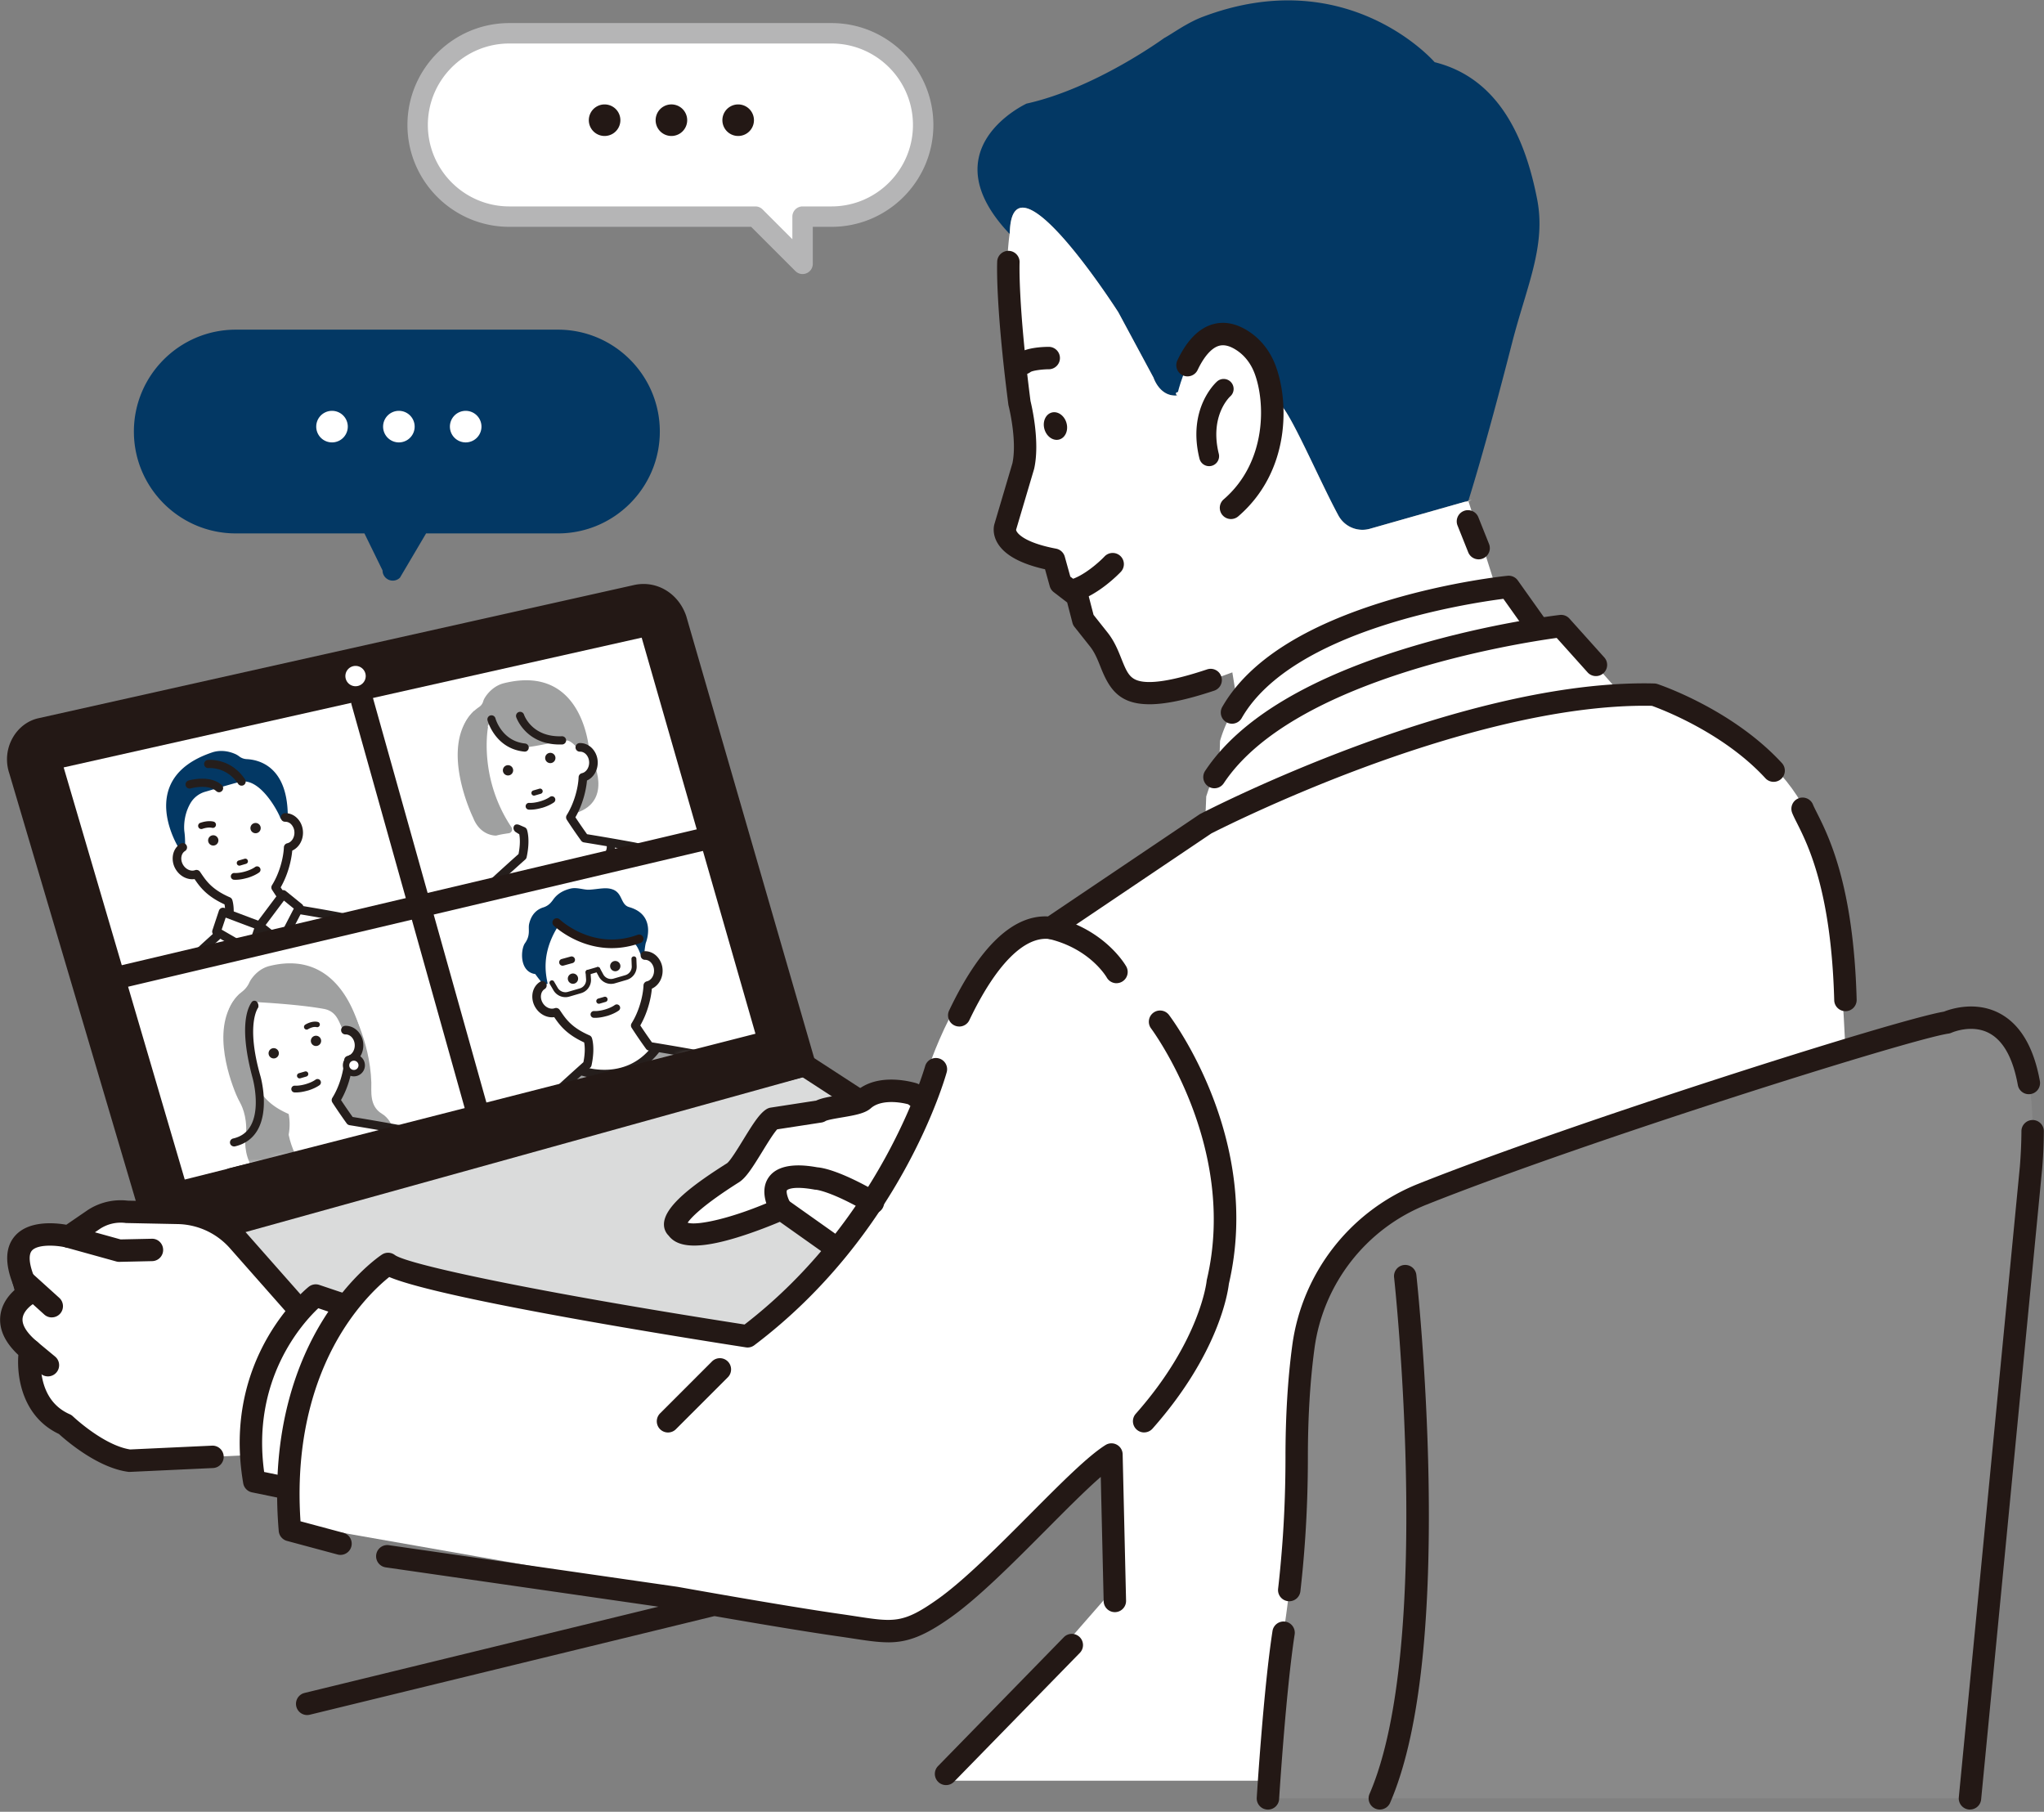 <svg width="299" height="265" viewBox="0 0 299 265" fill="none" xmlns="http://www.w3.org/2000/svg"><rect x="0" y="0" width="299" height="265" fill="#808080" stroke="none"/><g clip-path="url(#clip0_785_6177)"><path d="M81.201 210.288l-58.857-30.051 95.339-24.431 42.515 25.464-78.997 29.018z" fill="#DADBDB"/><path d="M143.681 186.648l-19.182-2.558-10.23-7.248s-13.319 5.968-15.238 2.77c0 0-2.558-1.279 8.198-8.084 1.499-.946 4.266-6.949 5.761-7.903l6.926-1.067c1.136-.723 5.386-.814 6.393-1.703 1.915-1.692 5.113-1.461 7.248-.852l14.068 10.231s7.671 3.837 8.951 4.689c1.279.851-2.665-1.919-2.665-1.919s5.541 11.933-10.23 13.64v.004z" fill="#fff"/><path d="M143.681 188.286c-.072 0-.144-.003-.216-.015l-19.181-2.558a1.593 1.593 0 01-.73-.288l-9.478-6.714c-1.241.522-3.656 1.495-6.226 2.282-5.45 1.669-8.655 1.586-10.04-.265a2.254 2.254 0 01-.682-1.529c-.14-2.752 4.583-6.12 9.224-9.057.469-.337 1.657-2.271 2.365-3.429 1.442-2.35 2.377-3.827 3.391-4.47.193-.121.405-.204.632-.238l6.654-1.026c.802-.375 1.923-.564 3.191-.776.855-.144 2.282-.382 2.672-.606 2.944-2.566 7.437-1.548 8.75-1.173.186.053.36.136.515.25l13.958 10.151c.67.333 2.945 1.476 5.068 2.577a1.645 1.645 0 011.31.258l1.468 1.037 1.015.719c.435.31 1.756 1.26.847 2.589-.125.181-.7.916-1.722.647.129 1.737-.083 3.781-1.173 5.707-1.866 3.304-5.711 5.291-11.43 5.908-.061.008-.117.008-.178.008l-.004.011zm-18.564-5.768l18.583 2.479c4.5-.518 7.437-1.941 8.735-4.239 1.208-2.134.75-4.674.345-6.048a407.354 407.354 0 00-5.889-3.005 1.797 1.797 0 01-.231-.14l-13.822-10.052c-1.772-.455-4.16-.557-5.443.579-.832.738-2.169 1.003-4.265 1.355-.806.136-2.025.34-2.347.511a1.637 1.637 0 01-.617.23l-6.476.996c-.545.586-1.548 2.225-2.176 3.251-1.449 2.358-2.388 3.838-3.406 4.485-5.409 3.421-7.036 5.215-7.517 5.916 1.272.465 6.472-.553 13.012-3.482a1.627 1.627 0 011.616.159l9.902 7.013-.004-.008z" fill="#231815"/><path d="M147.713 34.037c.333-12.68 15.874 11.63 15.874 11.63l5.151 9.572s.904 2.831 3.448 2.604c-.931-.984 2.498-.22 0 0 7.498 7.922 7.252-3.043 14.961 1.23 1.446.803 5.893 11.275 8.645 16.335a3.997 3.997 0 004.553 1.946l14.446-4.107s2.305-7.1 6.401-23.102c2.108-8.24 5.003-14.14 3.667-20.995-1.684-8.644-5.431-17.67-14.995-20.055 0 0-12.683-14.678-33.939-6.627-2.312.874-4.383 2.43-5.635 3.103 0 0-10.053 7.354-20.117 9.58 0 0-14.344 6.57-2.486 19.06.015-.11.026-.17.026-.17v-.004z" fill="#033864"/><path d="M172.183 57.843c-.931-.984 2.498-.22 0 0 7.497 7.922 7.251-3.043 14.961 1.23 1.446.803 5.893 11.275 8.644 16.335a3.998 3.998 0 004.554 1.946l14.446-4.107c-1.548.564 1.594-.427 0 0l6.12 19.265 17.717 36.327-52.2 7.391-6.158-37.886c-19.363 7.226-16.237.992-19.533-4.814-1.639-2.888-2.82-4.016-2.82-4.016l-2.525-3.179-1.203-4.473c-8.194-1.545-7.142-4.762-7.142-4.762l2.422-10.12c1.279-3.244-.333-8.028-.333-8.028-3.05-15.067-1.419-24.915-1.419-24.915.333-12.68 15.873 11.63 15.873 11.63l5.151 9.572s.905 2.831 3.448 2.604h-.003z" fill="#fff"/><path d="M168.127 103.008c-4.489 0-5.904-2.347-7.131-5.44-.435-1.093-.844-2.126-1.555-3.023l-2.26-2.847a1.603 1.603 0 01-.303-.605l-.768-2.967-1.972-1.518a1.645 1.645 0 01-.579-.86l-.689-2.482c-3.584-.806-5.923-2.093-6.949-3.834-.791-1.34-.545-2.483-.45-2.797l2.63-8.883c.708-3.376-.545-8.342-.56-8.395a1.95 1.95 0 01-.038-.197c-1.896-14.734-1.642-20.665-1.631-20.91a1.638 1.638 0 113.274.155c-.004.132-.227 6.025 1.597 20.24.201.822 1.393 5.973.549 9.86a1.7 1.7 0 01-.03.118l-2.627 8.864c.027.397 1.033 1.854 5.848 2.763a1.642 1.642 0 011.275 1.173l.81 2.918 1.987 1.529c.288.223.496.534.587.89l.825 3.175 2.044 2.577c1.014 1.276 1.555 2.646 2.036 3.853.711 1.79 1.135 2.744 2.331 3.153 1.76.606 5.193.064 10.2-1.609a1.639 1.639 0 111.037 3.112c-4.186 1.396-7.225 1.99-9.488 1.99v-.003z" fill="#231815"/><path d="M172.188 57.843s2.641-12.448 9.537-8.031c1.537.984 2.672 2.479 3.319 4.182 1.628 4.28 2.264 14.053-4.973 20.287l-7.883-16.438z" fill="#fff"/><path d="M180.072 75.92a1.64 1.64 0 01-1.071-2.88c6.328-5.455 6.124-14.22 4.508-18.463-.553-1.45-1.476-2.62-2.672-3.387-.965-.621-1.794-.818-2.532-.606-1.071.307-2.18 1.56-3.115 3.531a1.638 1.638 0 11-2.96-1.408c1.385-2.914 3.123-4.69 5.174-5.276 1.673-.477 3.421-.143 5.2 1 1.79 1.146 3.164 2.868 3.967 4.98 2.009 5.276 2.218 15.518-5.435 22.111a1.642 1.642 0 01-1.068.398h.004z" fill="#231815"/><path d="M220.69 85.843s-32.996 1.78-41.228 19.859a19.586 19.586 0 00-.992 2.668l-.204 6.404s35.047-13.879 53.116-13.886L220.69 85.843z" fill="#fff"/><path d="M180.217 105.854a1.64 1.64 0 01-1.423-2.453c3.826-6.68 12.054-11.941 24.457-15.639 9.076-2.706 16.948-3.512 17.278-3.546.583-.057 1.158.2 1.499.681l10.692 15.045a1.638 1.638 0 11-2.672 1.9l-10.129-14.254c-5.238.67-30.91 4.572-38.279 17.44-.303.53-.856.826-1.423.826z" fill="#231815"/><path d="M228.504 91.74s-45.157 1.82-52.053 24.745l-.295 7.282s45.747-16.384 66.295-16.214L228.508 91.74h-.004z" fill="#fff"/><path d="M177.654 115.3a1.639 1.639 0 01-1.366-2.543c5.049-7.619 15.351-13.777 30.623-18.3 11.229-3.326 20.862-4.462 21.263-4.511a1.639 1.639 0 011.408.534l5.132 5.718a1.64 1.64 0 01-2.441 2.188l-4.557-5.08c-5.662.78-38.53 5.909-48.703 21.256a1.635 1.635 0 01-1.367.735l.008.003zm-21.652-53.449c.314 1.087-.155 2.173-1.041 2.43-.889.257-1.862-.416-2.176-1.502-.314-1.087.155-2.173 1.041-2.43.889-.258 1.862.416 2.176 1.502zm-6.263-7.081c-.481 0-.958-.212-1.283-.62a1.655 1.655 0 01.265-2.313c1.245-.995 3.732-1.105 4.746-1.105a1.64 1.64 0 010 3.278c-1.075 0-2.396.196-2.718.4a1.621 1.621 0 01-1.01.357v.003zm7.072 33.291a1.64 1.64 0 01-.398-3.228c2.059-.515 4.421-2.657 5.159-3.44a1.642 1.642 0 012.316-.072c.659.62.689 1.657.072 2.316-.136.144-3.345 3.523-6.748 4.375-.132.034-.269.05-.397.05h-.004zm59.485-6.248c-.651 0-1.264-.39-1.521-1.03l-1.563-3.913a1.639 1.639 0 113.043-1.22l1.563 3.914a1.639 1.639 0 01-1.522 2.249zm-98.609 73.993L98.808 90.589c-.889-2.554-3.304-3.977-5.779-3.402l-87.115 19.48c-2.415.564-3.868 3.414-3.009 5.916l20.537 69.395 94.245-26.172z" fill="#231815"/><path d="M23.445 183.616a1.64 1.64 0 01-1.571-1.173L1.349 113.079a6.388 6.388 0 01.484-5.121c.818-1.473 2.169-2.525 3.717-2.888l87.126-19.484c3.282-.765 6.521 1.112 7.687 4.462.008.026.019.053.027.083l18.878 65.216a1.638 1.638 0 01-1.135 2.033l-94.246 26.172c-.147.041-.295.06-.439.06l-.003.004zM94.13 88.701c-.239 0-.481.026-.727.083L6.277 108.268c-.629.148-1.212.613-1.579 1.279a3.102 3.102 0 00-.238 2.506l.023.068 20.078 67.85 91.097-25.297-18.406-63.578c-.53-1.483-1.752-2.392-3.119-2.392l-.003-.003z" fill="#231815"/><path d="M65.087 204.172a1.64 1.64 0 01-.757-.186L21.592 181.69a1.643 1.643 0 01-.87-1.643 1.643 1.643 0 011.222-1.4l95.339-24.431a1.635 1.635 0 011.298.212l7.335 4.765c.761.492.973 1.51.481 2.267a1.634 1.634 0 01-2.267.481l-6.733-4.375-90.499 23.189 38.946 20.317a1.638 1.638 0 01-.757 3.092v.008z" fill="#231815"/><path d="M27.025 172.527L9.313 112.246l84.552-18.98 16.744 58.285-83.584 20.976zm17.755 20.188l-9.924-11.237a12.067 12.067 0 00-8.8-4.077l-7.486-.151a7.169 7.169 0 00-4.962 1.196l-3.55 2.43s-10.177-2.475-6.597 6.449l.53 2.01s-5.526 3.262.424 8.19c0 0-1.31 8.009 5.129 10.836 0 0 4.897 4.686 9.412 5.291l12.13-.564 9.728-.454 3.966-19.919z" fill="#fff"/><path d="M18.956 215.292c-.072 0-.147-.004-.22-.016-4.48-.601-9.072-4.583-10.116-5.533-5.25-2.475-6.196-8.171-5.935-11.555-1.915-1.794-2.804-3.66-2.653-5.56.148-1.843 1.238-3.164 2.093-3.932l-.227-.856c-1.211-3.069-1.116-5.446.284-7.058 1.995-2.301 5.855-1.938 7.52-1.647l2.979-2.04a8.803 8.803 0 016.003-1.48l7.403.152a13.738 13.738 0 019.996 4.629l9.92 11.237a1.64 1.64 0 01-2.457 2.168l-9.92-11.237a10.46 10.46 0 00-7.604-3.523l-7.486-.152c-.06 0-.117-.004-.174-.011a5.525 5.525 0 00-3.826.92l-3.55 2.429a1.63 1.63 0 01-1.314.239c-1.54-.367-4.201-.477-5.011.462-.519.601-.401 1.979.322 3.784.026.061.045.125.064.19l.53 2.006a1.642 1.642 0 01-.753 1.832c-.004 0-1.435.912-1.526 2.157-.087 1.226 1.128 2.505 2.162 3.361.446.371.666.95.571 1.525 0 .011-.276 1.813.159 3.857.534 2.524 1.885 4.28 4.012 5.215.174.076.337.186.473.318.045.042 4.47 4.224 8.36 4.833l11.972-.556a1.638 1.638 0 11.155 3.274l-12.13.564h-.076v.004z" fill="#231815"/><path d="M17.442 184.566c-.147 0-.295-.018-.439-.06l-7.395-2.051a1.646 1.646 0 01-1.143-2.018 1.64 1.64 0 012.017-1.139l7.161 1.987 4.55-.098c.912-.034 1.653.696 1.672 1.601a1.636 1.636 0 01-1.6 1.672l-4.792.106h-.038.007zm-9.872 8.126a1.62 1.62 0 01-1.097-.424l-4.121-3.728a1.643 1.643 0 01-.118-2.316 1.644 1.644 0 012.317-.118l4.121 3.728c.67.606.723 1.643.118 2.317a1.638 1.638 0 01-1.215.537l-.004.004zm-.562 8.626c-.368 0-.738-.125-1.045-.379l-2.604-2.157a1.64 1.64 0 112.093-2.524l2.604 2.157a1.64 1.64 0 01-1.048 2.903z" fill="#231815"/><path d="M52.56 191.644l-6.374-2.146s-12.005 9.628-8.989 27.178l8.266 1.696 7.1-26.728h-.003z" fill="#fff"/><path d="M45.46 220.011c-.109 0-.219-.011-.328-.034l-8.267-1.696a1.637 1.637 0 01-1.286-1.328c-3.142-18.292 9.06-28.318 9.579-28.738a1.645 1.645 0 011.548-.277l6.374 2.146a1.637 1.637 0 011.06 1.972l-7.1 26.729a1.64 1.64 0 01-1.583 1.218l.004.008zm-6.82-4.712l5.632 1.154 6.31-23.749-4.02-1.355c-2.316 2.183-9.787 10.396-7.921 23.95z" fill="#231815"/><mask id="a" style="mask-type:luminance" maskUnits="userSpaceOnUse" x="16" y="132" width="55" height="41"><path d="M27.023 172.527l-10.484-29.363 45.024-10.79 8.558 31.258-43.098 8.895z" fill="#fff"/></mask><g mask="url(#a)"><path d="M51.074 146.903s3.054 5.167 3.243 11.43c.038 1.268-.321 3.445 1.552 4.572 3.755 2.26 1.896 11.767-3.043 9.008l-8.217-16.679 6.465-8.331z" fill="#9FA0A0"/><path d="M42.613 149.375s3.054 5.166 3.243 11.43c.038 1.268-.321 3.444 1.552 4.572 3.755 2.26 1.896 11.767-3.043 9.008l-8.217-16.68 6.465-8.33z" fill="#9FA0A0"/><path d="M50.053 150.582c.79 3.501-1.295 7.146-5.136 8.266-3.842 1.121-7.77-.76-8.774-4.205-1.006-3.444-1.116-8.871 2.725-9.992 3.842-1.12 9.697-.662 11.188 5.931h-.003z" fill="#fff"/><path d="M37.607 146.582s5.954.295 9.758.984c2.448.446 2.187 2.914 3.152 3.111.443.091-.465-.144-.321.257.374 1.064 2.63 3.195 2.944 1.889 0 0-1.945-14.454-13.724-11.529-1.067.265-1.986.973-2.622 1.87a3.264 3.264 0 00-.326.556 3.54 3.54 0 01-1.048 1.325c-.11.087-.22.182-.337.284-1.48 1.343-3.323 4.292-.155 9.492 2.18 3.009 1.21-.174 1.21-.174-.23-1.234-.915-4.178 1.466-8.062l.003-.003z" fill="#9FA0A0"/><path d="M35.598 155.033c-.458.273-.746.734-.837 1.26a2.362 2.362 0 00.322 1.635c.564.943 1.624 1.363 2.498 1.049.814 1.177 1.658 2.661 4.64 3.959 0 0 .45 1.873-.234 3.928 0 0-2.597 2.196-4.94 4.379a8.266 8.266 0 00-2.607 6.594l1.101 12.493 20.03 5.931.454.454 13.538-16.312-5.927-11.374a7.694 7.694 0 00-5.33-3.86 344.087 344.087 0 00-7.07-1.219 71.706 71.706 0 01-2.085-3.043c1.257-2.013 1.78-4.417 1.832-5.847.905-.205 1.575-1.132 1.54-2.23a2.4 2.4 0 00-.609-1.551c-.36-.39-.851-.625-1.385-.61l-14.935 4.356.004.008z" fill="#fff"/><path d="M41.56 166.278c-.617.549-2.952 2.638-4.954 4.508a8.867 8.867 0 00-2.805 7.107l1.102 12.494c.022.257.2.473.446.549l19.878 5.885.344.341a.629.629 0 00.474.182c.049 0 .098-.012.147-.023a.62.62 0 00.307-.201l13.538-16.312a.635.635 0 00.076-.693l-5.931-11.385a8.276 8.276 0 00-5.768-4.174 354.895 354.895 0 00-6.828-1.181 82.853 82.853 0 01-1.703-2.475c1.067-1.859 1.567-3.94 1.692-5.379.965-.439 1.604-1.502 1.57-2.702a3.009 3.009 0 00-.776-1.96c-.503-.545-1.161-.833-1.862-.814a.627.627 0 00-.61.647.626.626 0 00.648.609c.33-.007.651.137.905.409.272.295.431.704.442 1.143.023.768-.435 1.461-1.052 1.597a.622.622 0 00-.488.591c-.053 1.457-.613 3.735-1.737 5.537a.638.638 0 000 .67c.007.015.863 1.351 2.104 3.073a.634.634 0 00.409.254c.038.007 3.895.624 7.055 1.215a7.017 7.017 0 014.886 3.531l5.734 11.002-12.834 15.465a.627.627 0 00-.231-.125l-19.62-5.81-1.064-12.054a7.615 7.615 0 012.407-6.094c2.309-2.153 4.061-3.955 4.091-3.978.099-.087.368-.499.398-.632l-.386-.821-.004.004zm-.806-12.456a.752.752 0 11-1.443.42.752.752 0 011.443-.42zm6.187-1.805a.752.752 0 11-1.444.419.752.752 0 011.444-.419zm-2.121 5.442l-.882.257a.38.38 0 01-.477-.261.382.382 0 01.261-.477l.882-.257a.382.382 0 01.477.261.382.382 0 01-.261.477z" fill="#251E1C"/><path d="M44.99 159.518c-.688.201-1.37.296-1.922.265a.495.495 0 01.057-.988c.435.027 1.014-.056 1.59-.223.575-.166 1.108-.409 1.46-.666a.497.497 0 01.58.806c-.447.322-1.076.61-1.764.814v-.008z" fill="#251E1C"/><path d="M52.87 155.499a1.144 1.144 0 11-2.198.639 1.144 1.144 0 01.78-1.419c.608-.178 1.24.17 1.419.78z" fill="#fff"/><path d="M52.22 157.368a1.61 1.61 0 01-1.999-1.098 1.61 1.61 0 011.098-1.998 1.61 1.61 0 011.998 1.098 1.61 1.61 0 01-1.097 1.998zm-.644-2.199a.68.68 0 00-.462.84.68.68 0 00.84.462.68.68 0 00.462-.84.68.68 0 00-.84-.462zm-5.069-4.942a.369.369 0 01-.2.004c-.459-.11-1.049.181-1.238.302a.386.386 0 01-.538-.117.389.389 0 01.114-.537c.038-.027.961-.617 1.843-.405a.39.39 0 01.019.753zm18.165 21.194l3.016 5.693-32.606 9.514-.549-7.187c-1.42-7.513 4.996-9.386 4.996-9.386s7.914 1.945 17.138-4.765c0 0 5.624-.719 8.008 6.127l-.003.004z" fill="#251E1C"/><path d="M68.603 177.5l-34.079 9.943-.605-7.918c-.769-4.129.741-6.65 2.146-8.035 1.521-1.499 3.22-2.01 3.292-2.029l.16-.045.162.041s1.953.458 4.954.114c2.767-.322 7.04-1.408 11.669-4.777l.129-.094.159-.019c.064-.008 1.585-.193 3.417.534 1.67.662 3.929 2.233 5.242 5.957l3.35 6.328h.004zm-32.951 8.319l31.134-9.083-2.68-5.061-.015-.045c-1.998-5.734-6.32-5.78-7.195-5.727-8.633 6.211-16.059 5.061-17.33 4.803-.909.322-5.61 2.298-4.417 8.626l.007.068.492 6.423.004-.004z" fill="#251E1C"/><path d="M40.305 162.777c-6.51-5.87-2.69-16.195-2.69-16.195l-2.522-1.261c-4.405 4.183-1.669 12.078-.56 14.75.174.42.375.825.595 1.226.393.723 1.222 2.668.749 5.511 0 0-.23 2.929 1.813 4.946 1.6 1.582 1.786 4.107.34 5.833-.071.083-.143.17-.223.257l4.216 3.41 5.958-1.222s2.267-5.424-2.15-8.467c-.848-.583-1.87-1.605-2.21-1.994-.523-.595-1.647-3.509-1.442-4.618.098-.537-.413-.511-.45-1.056-.095-1.419.026.189-1.424-1.12z" fill="#9FA0A0"/><path d="M37.616 146.582a.485.485 0 00-.791-.012c-.727 1.018-1.828 3.899.143 11.177.012.045 1.204 4.386-.348 6.998-.556.935-1.377 1.518-2.52 1.779a.586.586 0 00-.436.738c.087.31.42.481.735.409.106-.027.212-.053.314-.084 1.283-.374 2.263-1.124 2.925-2.236 1.806-3.043.526-7.725.47-7.914-2.195-7.661-.352-10.057-.33-10.076 0 0 .122-.446-.162-.779z" fill="#251E1C"/></g><path d="M265.154 121.015c-4.663-13.322-22.645-19.317-22.645-19.317-27.973-.666-65.943 19.022-65.943 19.022l-22.742 15.321c-10.659-1.332-17.683 19.242-17.683 19.242s-5.632 24.719-26.948 40.819c0 0-48.752-7.554-52.874-10.643 0 0-17.084 9.095-14.681 37.25l56.363 9.901s15.087 2.786 23.951 3.997c7.664 1.045 9.31 1.673 15.43-2.486 7.789-5.288 20.264-17.463 25.332-20.628l-.401 19.579-23.935 27.387h130.099l1.332-53.812c2.665-77.263-4.663-85.628-4.663-85.628l.008-.004z" fill="#fff"/><path d="M138.386 261.099a1.638 1.638 0 01-1.169-2.782l18.435-18.883a1.639 1.639 0 012.343 2.29l-18.436 18.883a1.629 1.629 0 01-1.173.492zm-8.468-20.885c-1.522 0-3.153-.249-5.208-.564-.681-.105-1.416-.215-2.218-.329-8.224-1.177-23.231-3.864-23.98-4l-42.122-6.075a1.639 1.639 0 01.466-3.244l42.148 6.079s.037.007.056.007c.155.027 15.556 2.797 23.894 3.986.813.117 1.559.231 2.252.337 5.605.859 6.937 1.059 12.001-2.536 3.861-2.74 8.997-7.903 13.527-12.456 4.512-4.534 8.406-8.448 10.984-10.06a1.633 1.633 0 011.646-.053c.519.28.848.814.859 1.404l.5 21.415a1.64 1.64 0 01-1.601 1.676h-.038a1.641 1.641 0 01-1.639-1.601l-.424-18.178c-2.202 1.919-5.026 4.754-7.963 7.71-4.852 4.874-9.867 9.916-13.954 12.819-3.978 2.823-6.397 3.667-9.186 3.667v-.004zM49.817 227.43a1.68 1.68 0 01-.428-.057l-7.407-1.991a1.636 1.636 0 01-1.207-1.442c-1.272-14.912 2.846-25.074 6.529-30.971 4.034-6.465 8.387-9.349 8.572-9.47a1.64 1.64 0 011.877.061c1.813 1.359 20.344 5.378 51.163 10.17 20.045-15.45 26.35-37.565 26.415-37.792a1.639 1.639 0 013.16.871c-.265.965-6.748 23.791-28.148 39.952a1.623 1.623 0 01-1.237.311c-7.672-1.189-44.279-6.972-52.166-10.288-1.321 1.053-4.232 3.664-6.95 8.07-3.273 5.306-6.925 14.367-6.032 27.659l6.286 1.688a1.642 1.642 0 01-.424 3.225l-.003.004zm90.499-77.287a1.636 1.636 0 01-1.476-2.342c4.47-9.375 9.345-13.997 14.458-13.758l22.141-14.912c.053-.034.106-.068.163-.095 1.529-.791 37.19-19.087 64.921-19.087.488 0 .969.008 1.453.02.163.003.326.03.481.082.443.148 10.968 3.717 18.167 11.521a1.64 1.64 0 11-2.411 2.222c-6.082-6.597-15.048-10.011-16.57-10.556-14.076-.265-30.778 4.792-42.356 9.099-12.05 4.481-21.142 9.083-22.092 9.568l-22.538 15.181a1.654 1.654 0 01-1.12.265c-3.691-.462-7.865 3.75-11.737 11.861-.28.591-.867.935-1.48.935l-.004-.004zm129.636-2.244a1.64 1.64 0 01-1.639-1.593c-.431-15.946-3.826-22.698-5.458-25.942-.295-.582-.526-1.044-.692-1.464a1.638 1.638 0 113.047-1.208c.113.284.317.689.575 1.2 1.737 3.456 5.359 10.651 5.81 27.326a1.644 1.644 0 01-1.594 1.685h-.045l-.004-.004zm-102.586 61.617a1.639 1.639 0 01-1.227-2.725c9.436-10.662 10.363-19.341 10.371-19.428.007-.075.019-.151.038-.227 4.594-19.533-8.047-36.553-8.176-36.724a1.64 1.64 0 012.612-1.983c.56.738 13.667 18.334 8.777 39.355-.14 1.226-1.476 10.226-11.169 21.176a1.635 1.635 0 01-1.226.552v.004z" fill="#231815"/><path d="M284.82 149.553c-5.969.852-54.274 16.157-76.756 25.127a28.058 28.058 0 00-17.395 22.301c-.78 5.737-.98 11.604-.98 16.18 0 8.584-.617 17.16-1.93 25.645-1.31 8.471-2.29 24.235-2.29 24.235H288.17l8.932-92.274c2.233-27.909-12.278-21.21-12.278-21.21l-.004-.004z" fill="#898989"/><path d="M288.17 264.679c-.053 0-.106 0-.159-.007a1.64 1.64 0 01-1.472-1.79l8.932-92.274c.144-1.805.22-3.546.227-5.151 0-.905.734-1.635 1.639-1.635h.004c.904 0 1.639.738 1.635 1.642a69.378 69.378 0 01-.239 5.428l-8.932 92.3a1.638 1.638 0 01-1.631 1.48l-.004.007zm-99.575-30.471c-.061 0-.125 0-.189-.012a1.639 1.639 0 01-1.442-1.816c.117-1.007.223-2.044.322-3.081.143-1.525.272-3.089.378-4.648.254-3.773.378-7.638.378-11.491 0-6.002.337-11.521.996-16.399 1.438-10.601 8.493-19.643 18.413-23.602 21.819-8.705 69.803-23.996 76.915-25.192.957-.382 4.583-1.597 8.08.22 3.04 1.582 5.042 4.92 5.95 9.927a1.634 1.634 0 01-1.321 1.904 1.632 1.632 0 01-1.903-1.321c-.716-3.944-2.131-6.495-4.213-7.592-2.547-1.344-5.435-.076-5.465-.061-.14.061-.295.11-.447.133-5.541.791-53.139 15.752-76.381 25.025-8.822 3.52-15.101 11.566-16.377 20.998-.643 4.735-.969 10.105-.969 15.96 0 3.925-.129 7.865-.386 11.711a174.03 174.03 0 01-.382 4.738 188.012 188.012 0 01-.329 3.145 1.641 1.641 0 01-1.628 1.454zm-3.121 30.471h-.102a1.636 1.636 0 01-1.533-1.737c.042-.647.999-15.934 2.305-24.382a1.639 1.639 0 113.24.5c-1.283 8.3-2.263 23.928-2.271 24.086a1.64 1.64 0 01-1.635 1.537l-.004-.004z" fill="#231815"/><path d="M201.841 264.679a1.642 1.642 0 01-1.503-2.293c9.39-21.672 3.656-74.97 3.596-75.507a1.64 1.64 0 113.259-.36c.015.136 1.498 13.765 1.779 29.949.374 21.858-1.518 37.746-5.625 47.22-.268.616-.87.987-1.506.987v.004zM44.934 250.854a1.639 1.639 0 01-1.59-1.253 1.638 1.638 0 011.204-1.98l58.842-14.34a1.639 1.639 0 11.776 3.183l-58.842 14.34a1.673 1.673 0 01-.39.046v.004z" fill="#231815"/><path d="M53.498 98.886a1.487 1.487 0 11-2.974 0 1.487 1.487 0 012.974 0z" fill="#fff"/><mask id="b" style="mask-type:luminance" maskUnits="userSpaceOnUse" x="9" y="102" width="53" height="42"><path d="M16.534 143.164l-7.23-30.918L53 102.606l8.558 29.767-45.024 10.791z" fill="#fff"/></mask><g mask="url(#b)"><path d="M27.065 123.608c1.215 3.376 4.935 5.325 8.773 4.205 3.842-1.12 6.139-4.822 5.136-8.266-1.007-3.444-3.826-8.081-7.668-6.956-3.842 1.12-8.531 4.659-6.241 11.017z" fill="#fff"/><path d="M35.34 114.317c2.714-.379 5.167 4.065 5.636 5.23 0 0 .897 3.202 1.117-.507-.148-6.99-4.262-7.925-6.018-8.005a1.945 1.945 0 01-1.117-.427 2.905 2.905 0 00-.708-.39c-1.018-.416-2.172-.515-3.213-.167-11.502 3.868-4.78 14.163-4.78 14.163.965.931 1.135.863.878-.235-.095-.416-.011-1.271-.163-2.339 0 0-.306-2.089.874-4.136a3.672 3.672 0 012.18-1.7c1.844-.53 4.675-1.396 5.318-1.483l-.004-.004z" fill="#033864"/><path d="M26.762 123.923c-.458.272-.746.734-.837 1.26a2.363 2.363 0 00.322 1.635c.564.942 1.624 1.363 2.498 1.048.814 1.178 1.658 2.661 4.64 3.959 0 0 .455 1.257-.072 3.672 0 0-2.759 2.452-5.101 4.636a8.266 8.266 0 00-2.608 6.593l1.101 12.494 20.03 5.931.454.454 13.538-16.313-5.927-11.373a7.695 7.695 0 00-5.33-3.861 341.24 341.24 0 00-7.07-1.218 71.706 71.706 0 01-2.085-3.043c1.257-2.014 1.78-4.417 1.832-5.848.905-.204 1.575-1.131 1.54-2.229a2.405 2.405 0 00-.609-1.552c-.36-.39-.851-.624-1.385-.609l-14.935 4.356.004.008z" fill="#fff"/><path d="M47.364 166.214a.469.469 0 01-.148.023.629.629 0 01-.473-.182l-.344-.341-19.878-5.885a.629.629 0 01-.447-.549l-1.101-12.493a8.867 8.867 0 012.805-7.108c2.006-1.87 4.34-3.959 4.954-4.508.299-1.491.193-2.468.11-2.892-2.638-1.211-3.615-2.577-4.38-3.697-1.044.14-2.15-.413-2.762-1.439a3.005 3.005 0 01-.398-2.07c.129-.727.534-1.328 1.136-1.688a.63.63 0 01.647 1.079c-.284.17-.477.465-.541.829-.072.397.015.825.238 1.203.398.662 1.147.999 1.745.78a.627.627 0 01.73.234c.061.088.121.178.182.265.746 1.098 1.593 2.343 4.194 3.475.159.068.28.2.34.363.023.057.508 1.457-.049 4.02a.644.644 0 01-.197.337c-.026.022-2.778 2.475-5.09 4.628a7.597 7.597 0 00-2.407 6.094l1.063 12.055 19.62 5.809a.656.656 0 01.231.125l12.835-15.465-5.734-11.002a7.019 7.019 0 00-4.886-3.531 317.167 317.167 0 00-7.055-1.215.616.616 0 01-.41-.254 67.92 67.92 0 01-2.103-3.073.622.622 0 010-.67c1.124-1.802 1.68-4.08 1.737-5.537a.63.63 0 01.488-.591c.617-.136 1.075-.825 1.052-1.597a1.75 1.75 0 00-.443-1.143 1.192 1.192 0 00-.904-.409.628.628 0 11-.038-1.256c.7-.019 1.362.269 1.862.814.48.518.757 1.215.776 1.96.034 1.2-.606 2.263-1.57 2.703-.126 1.434-.625 3.516-1.692 5.378.302.461.915 1.377 1.703 2.475.92.151 4.125.674 6.827 1.181a8.276 8.276 0 015.769 4.174l5.93 11.385a.629.629 0 01-.075.693l-13.539 16.312a.61.61 0 01-.306.201h-.004z" fill="#251E1C"/><path d="M39.071 138.358a.736.736 0 01-.484-.026l-5.348-2.222a.73.73 0 11.56-1.347l4.803 1.994 2.979-4.265a.732.732 0 011.2.836l-3.312 4.746a.733.733 0 01-.394.284h-.004z" fill="#231815"/><path d="M40.502 139.452l.726-1.605c-2.377-2.687-2.907-1.54-2.907-1.54s-.492.125-1.15 1.26c-.458.787-.163 1.802.598 2.297l.405.265.507 7.869 4.19 3.895 1.438-5.538-3.807-6.907v.004z" fill="#033864"/><path d="M31.672 136.261l.954-2.865 5.363 2.014-1.29 3.762-5.027-2.911z" fill="#fff"/><path d="M36.87 139.773a.622.622 0 01-.492-.06l-5.026-2.911a.625.625 0 01-.28-.741l.953-2.866a.614.614 0 01.326-.367.65.65 0 01.492-.022l5.363 2.017a.63.63 0 01.375.791l-1.291 3.758a.63.63 0 01-.375.386c-.015.004-.03.012-.045.015zm-4.444-3.799l3.922 2.27.844-2.456-4.179-1.571-.587 1.76v-.003z" fill="#251E1C"/><path d="M43.768 132.73l-2.347-1.904-3.437 4.584 3.111 2.475 2.673-5.155z" fill="#fff"/><path d="M41.274 138.49l-.045.012a.632.632 0 01-.523-.125l-3.11-2.475a.631.631 0 01-.11-.871l3.436-4.583a.621.621 0 01.428-.246.61.61 0 01.473.136l2.346 1.904a.63.63 0 01.163.776l-2.672 5.158a.641.641 0 01-.382.314h-.004zm-2.415-3.19l2.033 1.62 2.085-4.024-1.442-1.169-2.68 3.573h.004zm-3.353-20.408a.597.597 0 01-.663-.238c-1.703-2.525-4.22-2.317-4.326-2.309a.602.602 0 01-.654-.538.595.595 0 01.533-.654c.136-.015 3.323-.307 5.439 2.831a.598.598 0 01-.33.912v-.004zm-3.293.962a.597.597 0 01-.571-.133c-1.226-1.109-3.694-.416-3.72-.409a.599.599 0 11-.334-1.15c.13-.038 3.134-.89 4.856.67a.595.595 0 01.042.844.614.614 0 01-.276.174l.003.004zm-.295 6.857a.752.752 0 11-.931-.51.75.75 0 01.93.51zm6.187-1.805a.751.751 0 11-1.442.42.751.751 0 011.442-.42z" fill="#251E1C"/><path d="M35.99 126.349l-.881.257a.385.385 0 01-.216-.738l.882-.257a.38.38 0 01.477.261.382.382 0 01-.262.477zm.165 2.062c-.69.201-1.37.296-1.923.265a.494.494 0 11.057-.987c.435.026 1.014-.057 1.59-.224.575-.166 1.108-.409 1.46-.666a.497.497 0 01.58.806c-.447.322-1.075.61-1.764.814v-.008zm-4.899-7.334a.496.496 0 01-.265 0c-.023-.008-.55-.137-1.4.162a.466.466 0 01-.311-.878c1.166-.412 1.904-.2 1.987-.178a.47.47 0 01-.008.897l-.003-.003z" fill="#231815"/></g><mask id="c" style="mask-type:luminance" maskUnits="userSpaceOnUse" x="53" y="93" width="53" height="40"><path d="M61.557 132.374L53 102.607l40.857-9.341 11.233 28.98-43.533 10.128z" fill="#fff"/></mask><g mask="url(#c)"><path d="M86.804 111.479s3.233 6.634-3.906 7.743l.337-6.305 3.57-1.438z" fill="#9FA0A0"/><path d="M84.35 109.226c.79 3.501-1.295 7.146-5.136 8.266-3.842 1.121-7.77-.76-8.774-4.205-1.007-3.444-1.116-8.871 2.725-9.992 3.842-1.12 9.697-.662 11.188 5.931h-.004z" fill="#fff"/><path d="M71.9 105.222s-.113 3.005 3.622 4.016c1.696.457 6.575-1.109 7.54-.916.443.09 1.287.847 1.43 1.249.375 1.063 1.393 1.661 1.707.355 0 0-.707-12.921-12.486-9.995-1.067.265-1.987.972-2.622 1.869-.186.262-.334.526-.405.776a1.5 1.5 0 01-.599.833 6.51 6.51 0 00-.707.556c-1.48 1.344-3.323 4.292-.155 9.493 2.18 3.009 1.21-.175 1.21-.175-.23-1.233-.915-4.178 1.465-8.061z" fill="#9FA0A0"/><path d="M69.88 113.673c-.459.273-.746.734-.837 1.261a2.365 2.365 0 00.321 1.635c.564.942 1.624 1.362 2.498 1.048.814 1.177 1.658 2.661 4.64 3.959 0 0 .455 1.256-.071 3.671 0 0-2.76 2.453-5.102 4.637a8.264 8.264 0 00-2.608 6.593l1.101 12.493 20.03 5.931.454.454 13.538-16.312-5.927-11.374a7.693 7.693 0 00-5.329-3.86c-3.21-.598-7.07-1.219-7.07-1.219a71.661 71.661 0 01-2.085-3.043c1.256-2.013 1.778-4.417 1.831-5.847.905-.205 1.575-1.132 1.54-2.23a2.4 2.4 0 00-.609-1.551c-.36-.39-.851-.625-1.385-.61l-14.935 4.357.004.007z" fill="#fff"/><path d="M75.959 122.026c.08.424.19 1.401-.11 2.892-.617.549-2.952 2.638-4.954 4.508a8.868 8.868 0 00-2.805 7.108l1.102 12.493c.022.258.2.473.446.549l19.878 5.885.344.341a.629.629 0 00.474.182c.049 0 .098-.012.147-.023a.62.62 0 00.307-.201l13.538-16.312a.635.635 0 00.076-.693l-5.931-11.384a8.275 8.275 0 00-5.768-4.175 363.008 363.008 0 00-6.828-1.181 81.481 81.481 0 01-1.703-2.475c1.067-1.859 1.567-3.94 1.692-5.378.965-.439 1.604-1.503 1.57-2.703a3.012 3.012 0 00-.775-1.96c-.504-.545-1.163-.833-1.863-.814a.625.625 0 00-.609.647.628.628 0 00.647.61c.33-.008.651.136.905.408.272.295.431.704.443 1.143.022.769-.436 1.461-1.053 1.597a.622.622 0 00-.488.591c-.053 1.457-.613 3.736-1.737 5.537a.638.638 0 000 .67c.008.015.863 1.351 2.104 3.073a.63.63 0 00.41.254c.037.007 3.894.624 7.054 1.215a7.019 7.019 0 014.886 3.531l5.734 11.002-12.834 15.465a.626.626 0 00-.231-.125l-19.62-5.809-1.064-12.055a7.602 7.602 0 012.407-6.094 338.968 338.968 0 015.09-4.628.638.638 0 00.197-.337c.56-2.563.072-3.959.05-4.02a.633.633 0 00-.34-.363l-.75-.326s-.72-.34-.87.322c0 0-.1.371.268.681l.564.352zm-.924-9.564a.751.751 0 11-1.443.42.751.751 0 011.443-.42zm6.188-1.805a.752.752 0 11-1.445.419.752.752 0 011.445-.419z" fill="#251E1C"/><path d="M79.11 116.1l-.883.257a.382.382 0 01-.477-.261.382.382 0 01.261-.477l.882-.257a.38.38 0 01.477.261.382.382 0 01-.26.477zm.17 2.058c-.69.201-1.37.296-1.923.265a.494.494 0 11.057-.987c.435.026 1.014-.057 1.59-.224.575-.166 1.108-.408 1.46-.666a.497.497 0 01.58.806c-.447.322-1.075.61-1.764.814v-.008zm-2.368-8.243a.54.54 0 01-.23.019c-4.194-.432-5.318-4.391-5.364-4.557a.599.599 0 01.41-.731h.01a.599.599 0 01.735.42c.038.137.969 3.335 4.333 3.683a.599.599 0 01.106 1.173v-.007zm5.479-1.049a.434.434 0 01-.144.023c-5.291.205-6.718-3.947-6.733-3.989a.602.602 0 01.382-.757.601.601 0 01.754.378c.049.144 1.188 3.339 5.548 3.168a.6.6 0 01.19 1.174l.003.003z" fill="#251E1C"/><path d="M69.22 119.623s-5.201-10.571.154-15.662l2.021 2.358s-1.457 7.388 3.418 14.674a.568.568 0 01-.39.882c-.602.083-1.355.204-1.832.344 0 0-2.305.121-3.372-2.596z" fill="#9FA0A0"/><path d="M85.702 129.632l-5.53 1.614 3.92 13.432 5.53-1.614-3.92-13.432z" fill="#FC878B"/><path d="M89.625 143.07a.6.6 0 01-.742-.409l-4.11-14.083a.607.607 0 01.276-.689c3.903-2.233 3.713-4.046 3.713-4.061a.591.591 0 01.474-.693.604.604 0 01.703.481c.05.253.349 2.505-3.886 5.075l3.977 13.637a.6.6 0 01-.408.742h.003zm-5.521 1.612a.6.6 0 01-.742-.409l-3.978-13.636c-4.954.113-5.912-1.946-6.006-2.188a.6.6 0 011.109-.454c.03.061.885 1.643 5.314 1.427a.599.599 0 01.605.431l4.11 14.084a.598.598 0 01-.408.741l-.004.004z" fill="#251E1C"/></g><mask id="d" style="mask-type:luminance" maskUnits="userSpaceOnUse" x="61" y="122" width="50" height="42"><path d="M70.12 163.633l-8.558-31.259 41.554-10.128 7.49 29.306-40.486 12.081z" fill="#fff"/></mask><g mask="url(#d)"><path d="M93.834 139.668c.79 3.501-1.295 7.145-5.136 8.266-3.842 1.12-7.77-.761-8.773-4.205-1.007-3.444-1.117-8.872 2.725-9.992 3.841-1.12 9.696-.662 11.188 5.931h-.004z" fill="#fff"/><path d="M94.021 139.683c.791 3.501-1.294 7.146-5.136 8.266-3.841 1.12-7.77-.761-8.773-4.205-1.007-3.444-1.116-8.872 2.725-9.992 3.842-1.12 9.697-.662 11.188 5.931h-.004z" fill="#fff"/><path d="M81.486 135.705s2.251.886 5.926 1.915c1.67.466 4.414.231 5.367.428.436.091.973 1.661 1.113 2.062.375 1.064.273-.874.572-2.176 0 0 1.695-4.076-2.434-5.257-1.268-.363-.927-2.04-2.4-2.581-.991-.367-2.043-.042-3.436.038-.799.045-1.802-.398-2.752-.159-1.048.261-1.922.745-2.543 1.639-.095.136-.17.227-.239.306a2.439 2.439 0 01-1.173.799c-.73.219-1.707.81-2.078 2.392-.185.791.25 1.627-.613 2.842-.647.912-.848 4.194 1.503 4.519 2.157 3.013 1.786 1.283 1.786 1.283-.23-1.234-.92-4.178 1.404-8.042l-.004-.008z" fill="#033864"/><path d="M92.865 138.188c-6.745 1.968-11.642-2.593-11.858-2.797a.632.632 0 01-.023-.89.632.632 0 01.89-.022c.2.189 4.985 4.606 11.411 2.248a.628.628 0 11.432 1.181c-.288.106-.572.2-.856.28h.004z" fill="#231815"/><path d="M79.364 144.115c-.458.272-.746.734-.837 1.26a2.364 2.364 0 00.322 1.635c.564.942 1.623 1.362 2.498 1.048.814 1.177 1.657 2.661 4.64 3.959 0 0 .454 1.257-.072 3.672 0 0-2.76 2.452-5.102 4.636a8.265 8.265 0 00-2.608 6.593l1.102 12.494 20.029 5.931.454.454 13.538-16.313-5.927-11.373a7.694 7.694 0 00-5.329-3.861 341.88 341.88 0 00-7.07-1.218 71.661 71.661 0 01-2.085-3.043c1.257-2.014 1.779-4.417 1.832-5.848.904-.204 1.574-1.132 1.54-2.229a2.405 2.405 0 00-.61-1.552c-.359-.39-.85-.624-1.384-.609l-14.935 4.356.004.008z" fill="#fff"/><path d="M107.893 158.376c-1.109-2.021-5.329-3.861-5.329-3.861l-7.126-1.01c-3.38 5.961-9.917 2.891-9.917 2.891s-1.88 2.01-4.224 4.194a8.265 8.265 0 00-2.607 6.593l1.101 12.494 20.03 5.931.454.454 13.538-16.313-5.927-11.373h.007z" fill="#9FA0A0"/><path d="M99.973 186.406a.468.468 0 01-.147.023.625.625 0 01-.473-.182l-.345-.34-19.878-5.886a.629.629 0 01-.446-.548l-1.102-12.494a8.868 8.868 0 012.805-7.108c2.006-1.87 4.341-3.959 4.954-4.508.3-1.491.193-2.467.11-2.891-2.638-1.211-3.614-2.578-4.379-3.698-1.045.14-2.15-.413-2.763-1.438a3.031 3.031 0 01-.401-2.071c.129-.726.534-1.328 1.135-1.688a.63.63 0 01.647 1.079c-.283.17-.476.466-.54.829-.073.397.014.825.238 1.204.397.662 1.146.999 1.744.779a.627.627 0 01.731.235c.06.087.121.178.182.265.745 1.097 1.593 2.343 4.193 3.474.16.068.28.201.34.364.024.056.508 1.457-.048 4.019a.64.64 0 01-.197.337c-.027.023-2.778 2.475-5.09 4.629a7.594 7.594 0 00-2.408 6.093l1.064 12.055 19.62 5.81a.653.653 0 01.231.124l12.834-15.464-5.734-11.003a7.021 7.021 0 00-4.886-3.531 323.805 323.805 0 00-7.055-1.215.61.61 0 01-.409-.253 68.408 68.408 0 01-2.104-3.074.622.622 0 010-.67c1.124-1.801 1.68-4.08 1.737-5.537a.628.628 0 01.489-.59c.617-.136 1.075-.825 1.052-1.597a1.749 1.749 0 00-.443-1.143c-.25-.273-.572-.417-.905-.409a.63.63 0 01-.037-1.257c.7-.019 1.362.269 1.862.814a2.99 2.99 0 01.776 1.961c.034 1.199-.606 2.263-1.571 2.702-.125 1.434-.625 3.516-1.692 5.378.303.462.916 1.378 1.703 2.475.92.152 4.126.674 6.828 1.181a8.278 8.278 0 015.768 4.175l5.931 11.385a.634.634 0 01-.072.692l-13.538 16.313a.62.62 0 01-.307.2h-.004z" fill="#251E1C"/><path d="M84.527 142.904a.752.752 0 11-1.443.42.752.752 0 011.443-.42zm6.196-1.806a.751.751 0 11-1.443.42.751.751 0 011.443-.42zm-2.122 5.443l-.882.257a.382.382 0 01-.476-.261.382.382 0 01.26-.477l.882-.257a.38.38 0 01.477.261.382.382 0 01-.26.477zm.163 2.062c-.689.201-1.37.296-1.923.265a.495.495 0 01.057-.988c.435.027 1.014-.056 1.59-.223.575-.166 1.109-.409 1.46-.666a.497.497 0 01.58.806c-.447.322-1.075.609-1.764.814v-.008z" fill="#251E1C"/><path d="M85.02 145.262l-1.738.507a2.027 2.027 0 01-2.323-.927l-.534-.913a.359.359 0 11.62-.363l.534.912c.303.522.92.768 1.5.598l1.736-.507a1.29 1.29 0 00.92-1.317l-.072-1.022a.356.356 0 01.333-.382.357.357 0 01.382.333l.072 1.022a2.016 2.016 0 01-1.434 2.059h.004zm6.651-1.939l-1.737.508a2.013 2.013 0 01-2.316-.962l-.488-.897a.36.36 0 01.632-.344l.488.897c.287.526.908.783 1.484.617l1.737-.507c.579-.171.969-.708.942-1.31l-.041-1.052a.36.36 0 11.719-.03l.041 1.052a2.023 2.023 0 01-1.46 2.028z" fill="#251E1C"/><path d="M87.541 142.143l-1.415.412a.36.36 0 11-.201-.692l1.416-.413a.36.36 0 11.2.693zm-3.788-1.276h-.008l-1.317.364a.5.5 0 01-.613-.349.496.496 0 01.34-.609h.008l1.317-.363a.5.5 0 01.613.348.495.495 0 01-.34.609zm7.67 16.487c-3.353.977-6.408-.053-6.453-.068a.664.664 0 01-.41-.848c.122-.348.5-.53.849-.409.246.088 6.052 2.018 9.916-2.891a.663.663 0 01.935-.11.667.667 0 01.11.935c-1.496 1.9-3.26 2.903-4.951 3.395l.004-.004z" fill="#251E1C"/></g><path d="M70.114 165.272a1.644 1.644 0 01-1.578-1.196l-17.115-61.023a1.64 1.64 0 013.157-.886l17.115 61.023a1.64 1.64 0 01-1.579 2.082z" fill="#231815"/><path d="M16.528 144.803a1.638 1.638 0 01-1.593-1.264 1.638 1.638 0 011.219-1.972l88.56-20.923a1.638 1.638 0 11.754 3.191l-88.561 20.922a1.58 1.58 0 01-.379.046z" fill="#231815"/><path d="M121.636 4.871H74.503c-7.373 0-13.41 6.033-13.41 13.41 0 7.373 6.034 13.41 13.41 13.41h35.994l6.907 6.906V31.69h4.232c7.372 0 13.409-6.033 13.409-13.41 0-7.372-6.033-13.409-13.409-13.409z" fill="#fff"/><path d="M117.403 40.085a1.48 1.48 0 01-1.056-.44l-6.468-6.467H74.502c-8.216 0-14.9-6.684-14.9-14.901 0-8.217 6.684-14.901 14.9-14.901h47.133c8.216 0 14.9 6.684 14.9 14.9 0 8.218-6.684 14.902-14.9 14.902h-2.737v5.412a1.496 1.496 0 01-1.495 1.495zm-42.9-33.723c-6.571 0-11.915 5.344-11.915 11.915 0 6.57 5.344 11.914 11.914 11.914h35.994c.397 0 .776.16 1.056.44l4.356 4.356v-3.3c0-.826.67-1.496 1.495-1.496h4.232c6.57 0 11.914-5.344 11.914-11.914 0-6.57-5.344-11.915-11.914-11.915H74.502z" fill="#B5B5B6"/><path d="M81.619 48.218H34.487c-8.217 0-14.901 6.684-14.901 14.901 0 8.217 6.684 14.9 14.9 14.9H53.31l2.649 5.413a1.496 1.496 0 001.495 1.495c.39 0 .772-.151 1.056-.439l3.819-6.468H81.62c8.217 0 14.9-6.684 14.9-14.9 0-8.218-6.683-14.902-14.9-14.902z" fill="#033864"/><path d="M90.75 17.58a2.308 2.308 0 11-4.616.002 2.308 2.308 0 014.616-.001zm9.774 0a2.308 2.308 0 11-4.617.001 2.308 2.308 0 014.617 0zm9.765 0a2.308 2.308 0 11-4.616.002 2.308 2.308 0 014.616-.001zm53.039 126.231a1.642 1.642 0 01-1.427-.829c-.109-.189-2.528-4.254-8.542-5.666a1.642 1.642 0 01-1.222-1.971 1.644 1.644 0 011.972-1.223c7.482 1.756 10.518 7.017 10.642 7.24a1.643 1.643 0 01-1.426 2.445l.003.004zm-65.612 65.713a1.638 1.638 0 01-1.158-2.797l7.63-7.631a1.639 1.639 0 012.316 2.317l-7.63 7.63a1.627 1.627 0 01-1.158.481z" fill="#231815"/><path d="M50.875 62.4a2.308 2.308 0 11-4.616.001 2.308 2.308 0 014.616-.001zm9.782 0a2.308 2.308 0 11-4.617.001 2.308 2.308 0 014.617-.001zm9.773 0a2.308 2.308 0 11-4.617.001 2.308 2.308 0 014.617-.001z" fill="#fff"/><path d="M33.957 174.101a1.64 1.64 0 01-.405-3.228l78.898-20.17a1.643 1.643 0 011.995 1.181 1.642 1.642 0 01-1.181 1.995l-78.898 20.169a1.686 1.686 0 01-.409.053zm80.31 4.383a1.626 1.626 0 01-1.385-.765c-.205-.325-1.968-3.247-.473-5.465 1.638-2.437 5.688-1.775 7.16-1.514.784.057 3.392.515 8.944 3.728a1.64 1.64 0 01-1.643 2.839c-5.056-2.93-7.248-3.263-7.52-3.293-.11.004-.14-.004-.261-.026-3.331-.595-3.959.094-3.967.098-.163.238.118 1.245.523 1.889a1.637 1.637 0 01-1.386 2.513l.008-.004zm62.605-110.301a1.453 1.453 0 01-1.411-1.105c-1.813-7.32 2.392-11.123 2.573-11.282a1.455 1.455 0 011.934 2.176c-.144.132-3.046 2.888-1.68 8.406a1.458 1.458 0 01-1.416 1.805z" fill="#231815"/></g><defs><clipPath id="clip0_785_6177"><path fill="#fff" d="M0 0h299v264.937H0z"/></clipPath></defs></svg>